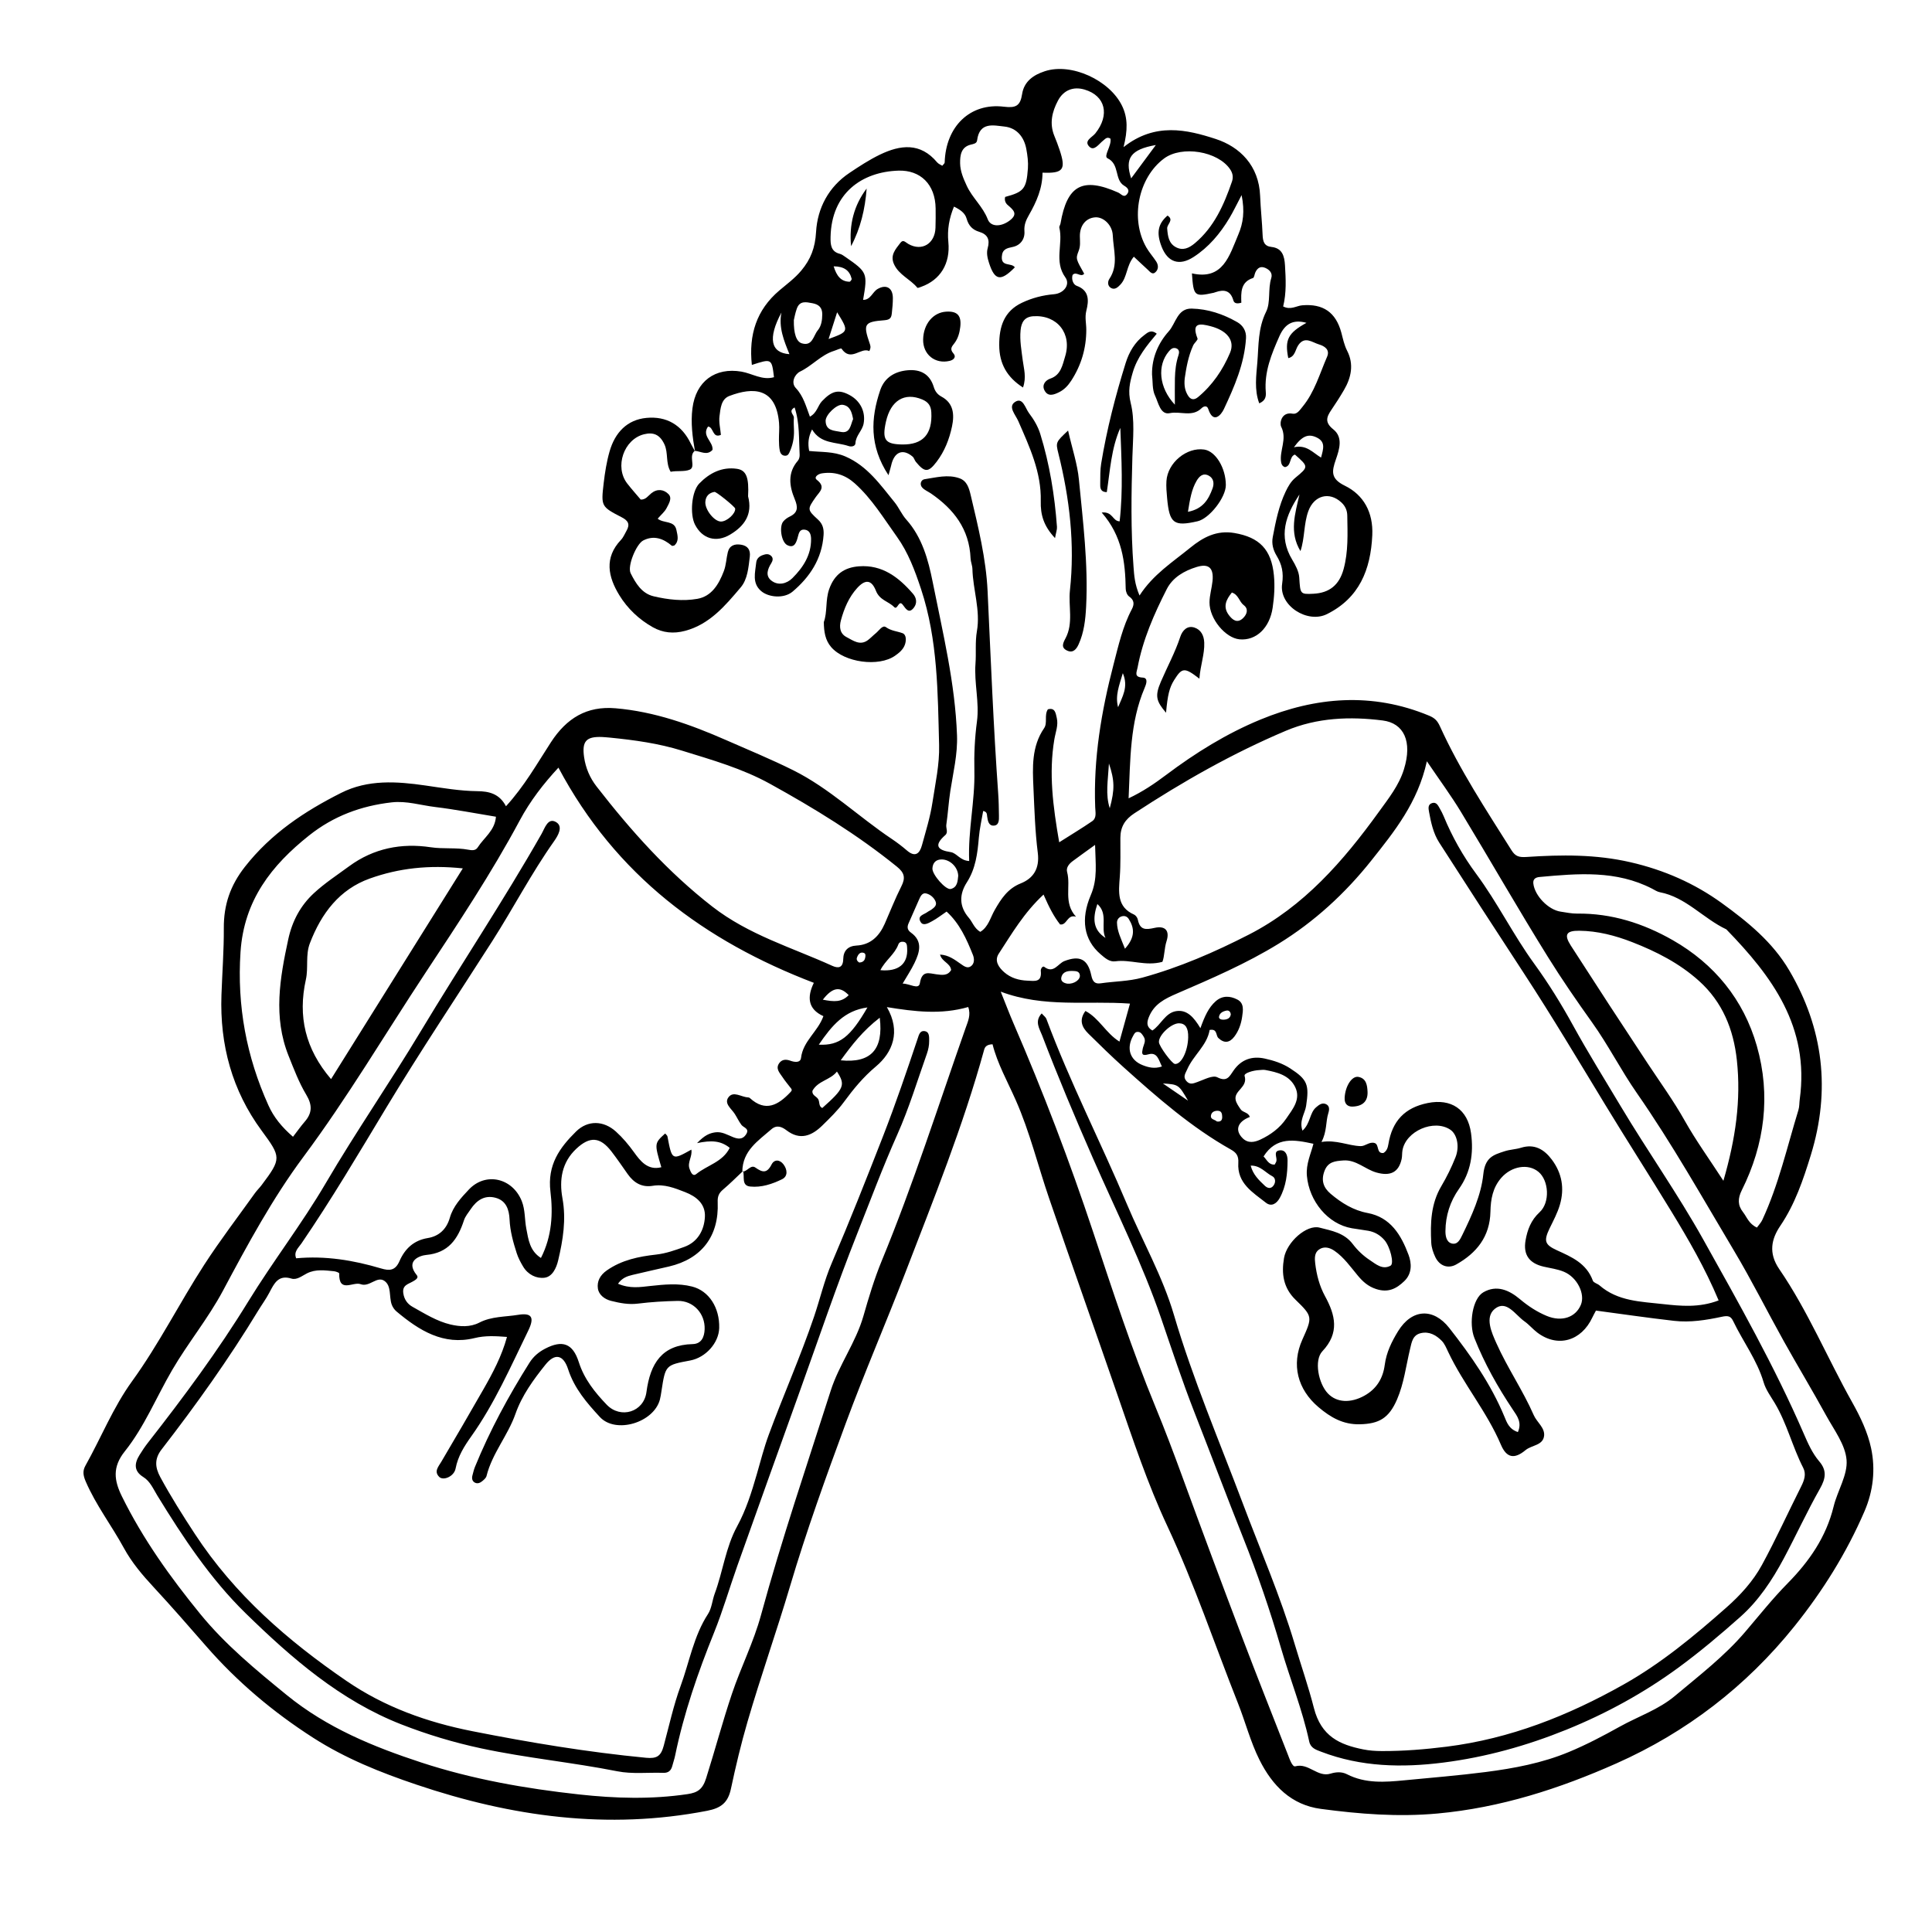 <?xml version="1.0" encoding="UTF-8"?>
<!-- Uploaded to: ICON Repo, www.svgrepo.com, Generator: ICON Repo Mixer Tools -->
<svg fill="#000000" width="800px" height="800px" version="1.1" viewBox="144 144 512 512" xmlns="http://www.w3.org/2000/svg">
 <g>
  <path d="m328.18 263.61c-0.664-3.769-1.16-7.551-0.676-11.391 0.906-7.184 6.039-10.918 12.984-9.734 2.867 0.488 5.531 2.379 8.625 1.477-0.594-4.953-0.609-4.957-5.863-3.25-0.867-8.004 1.234-14.602 7.285-19.734 1.996-1.691 4.102-3.223 5.824-5.285 2.488-2.977 3.668-6.027 3.906-10.195 0.363-6.379 3.356-11.984 8.812-15.648 2.625-1.762 5.301-3.512 8.125-4.875 5.391-2.594 10.691-3.285 15.16 2.062 0.332 0.398 0.887 0.594 1.352 0.891 0.266-0.352 0.629-0.605 0.637-0.871 0.273-9.527 6.723-15.879 15.707-14.777 3.144 0.383 4.328-0.203 4.812-3.34 0.523-3.438 3.125-5.129 6.047-6.074 7.019-2.289 17.129 2.379 20.434 9.164 1.578 3.234 1.5 6.578 0.402 10.965 8.352-6.613 16.773-4.66 24.441-2.16 6.348 2.07 11.453 7.031 11.754 15.094 0.133 3.441 0.523 6.867 0.656 10.309 0.066 1.734 0.406 2.996 2.332 3.203 2.856 0.309 3.457 2.371 3.602 4.887 0.211 3.613 0.414 7.215-0.484 10.883 2.012 1.031 3.516-0.176 5.047-0.301 5.488-0.465 8.906 1.809 10.367 7.238 0.441 1.648 0.754 3.273 1.559 4.848 1.809 3.547 1.074 7.055-0.848 10.344-1.047 1.797-2.172 3.551-3.34 5.266-1.305 1.91-1.82 3.324 0.504 5.18 2.644 2.106 1.602 5.32 0.676 7.984-1.098 3.164-1.422 5.094 2.379 6.949 4.953 2.414 7.551 7.043 7.273 13.105-0.422 9.23-3.496 16.691-12.027 20.93-5.152 2.559-12.723-2.242-11.863-8.02 0.441-2.977-0.074-5.16-1.473-7.477-0.902-1.5-1.355-3.144-1.012-4.934 0.785-4.133 1.605-8.254 3.422-12.062 0.656-1.371 1.387-2.672 2.59-3.668 3.508-2.891 3.488-2.918-0.137-6.125-1.566 0.523-0.855 2.988-2.621 3.324-0.625-0.176-0.922-0.645-1.027-1.223-0.559-3.125 1.684-6.172-0.004-9.5-0.453-0.898 0.035-4 3.043-3.438 1.184 0.223 1.914-0.977 2.629-1.844 3.188-3.871 4.535-8.727 6.5-13.238 0.848-1.945-0.77-2.863-2.172-3.281-1.785-0.535-3.777-2.297-5.477 0.242-0.797 1.195-0.828 3.023-2.637 3.391-0.973-4.875-0.074-6.641 4.82-9.344-3.492-0.973-5.688 0.191-7.18 3.566-2.086 4.719-4.035 9.41-3.598 14.762 0.102 1.223-0.082 2.293-1.734 3.008-1.355-3.606-0.781-7.41-0.5-10.898 0.359-4.453 0.152-9.035 2.324-13.387 1.246-2.492 0.434-5.961 1.359-8.902 0.387-1.223-0.344-2.156-1.516-2.68-1.293-0.578-2.117-0.055-2.684 1.125-0.246 0.508-0.309 1.422-0.637 1.527-3.332 1.062-3.184 3.914-3.09 6.543-1.031 0.309-1.867 0.246-2.109-0.594-0.762-2.672-2.465-2.973-4.684-2.211-0.176 0.059-0.348 0.133-0.527 0.172-5.148 1.113-5.352 0.945-5.777-5.141 8.266 1.883 9.926-4.707 12.312-10.332 1.27-2.988 1.727-6.09 0.855-10.414-1.375 2.606-2.223 4.41-3.238 6.102-2.457 4.117-5.496 7.719-9.496 10.305-3.797 2.457-6.871 1.391-8.48-2.769-1.41-3.641-0.957-6.019 1.578-8.207 1.832 1.164-0.172 2.273-0.086 3.43 0.152 1.988 0.398 3.898 2.258 4.918 1.883 1.039 3.531 0.273 5.082-1.031 5.106-4.281 7.699-10.156 9.828-16.332 0.402-1.168 0.203-2.227-0.484-3.246-3.223-4.797-12.797-6.375-17.512-2.867-6.852 5.098-9.047 16.02-4.684 23.59 0.75 1.305 1.777 2.438 2.602 3.707 0.543 0.84 0.66 1.863-0.023 2.656-0.945 1.098-1.613 0.059-2.258-0.523-1.211-1.094-2.383-2.223-3.648-3.406-2 2.371-1.707 5.43-3.559 7.394-0.672 0.711-1.438 1.41-2.394 0.945-1.027-0.5-1.043-1.688-0.523-2.465 2.473-3.684 1.055-7.664 0.898-11.512-0.109-2.727-2.438-4.906-4.586-4.797-2.445 0.125-4.172 2.082-4.137 5.043 0.016 1.324 0.207 2.516-0.328 3.871-0.836 2.125-0.656 2.207 1.473 6.035-0.934 1.09-2.102-0.766-3.078 0.328-0.352 1.195 0.188 2.543 1.078 2.867 3.41 1.234 3.238 3.977 2.578 6.566-0.453 1.793-0.02 3.387-0.02 5.066 0 4.922-1.328 9.406-3.984 13.504-0.852 1.316-1.859 2.387-3.219 3.062-1.375 0.684-2.957 1.301-3.879-0.488-0.754-1.465 0.262-2.676 1.559-3.117 2.812-0.957 3.219-3.613 3.914-5.863 1.879-6.109-2.141-11.055-8.41-10.664-2.324 0.145-3.188 1.559-3.394 3.719-0.262 2.699 0.242 5.332 0.574 7.992 0.277 2.207 1.027 4.434 0.066 7.18-4.227-2.711-6.273-6.281-6.301-11.18-0.035-4.938 1.273-9.027 6.004-11.273 2.727-1.293 5.543-2.019 8.535-2.273 2.609-0.223 4.348-2.57 2.984-4.457-3.066-4.238-0.539-8.887-1.594-13.191-0.074-0.312 0.246-0.711 0.309-1.082 1.734-10.172 5.863-12.398 15.297-8.207 0.781 0.348 1.484 1.492 2.348 0.414 0.781-0.973 0.141-1.691-0.766-2.227-2.644-1.566-1.129-5.707-4.422-7.281-1.148-0.551 1.152-3.324 0.781-5.195-0.945-0.594-1.391 0.102-1.945 0.527-1.117 0.863-2.359 2.875-3.633 1.613-1.578-1.562 0.73-2.473 1.566-3.527 3.91-4.902 2.68-9.984-2.84-11.617-2.957-0.875-5.57 0.117-7.062 2.934-1.559 2.938-2.301 6.047-0.953 9.344 0.504 1.23 0.984 2.473 1.402 3.738 1.723 5.188 0.977 6.227-4.539 6.004 0 4.121-1.602 7.75-3.594 11.219-0.766 1.336-1.324 2.602-1.199 4.277 0.168 2.152-1.102 3.762-3.066 4.18-1.613 0.344-2.801 0.57-2.926 2.602-0.172 2.746 2.586 1.516 3.449 2.812-3.727 3.805-5.32 3.523-6.832-1.148-0.418-1.293-0.73-2.629-0.359-3.945 0.648-2.289-0.039-3.664-2.262-4.328-1.699-0.508-2.797-1.582-3.32-3.477-0.406-1.492-1.707-2.402-3.352-3.199-1.266 3.055-1.812 6.098-1.492 9.371 0.559 5.719-2.109 10.062-7.176 11.879-0.348 0.125-0.938 0.379-1.043 0.25-1.867-2.289-4.883-3.371-6.188-6.254-1.09-2.41 0.453-3.988 1.676-5.617 0.766-1.02 1.281-0.215 2.133 0.273 3.598 2.051 7.047-0.098 7.188-4.266 0.055-1.715 0.059-3.43 0.039-5.148-0.082-6.414-4.051-10.203-9.863-10.02-9.664 0.309-17.738 5.965-17.98 17.578-0.039 2.019 0.07 3.863 2.449 4.469 0.52 0.133 1.004 0.492 1.461 0.812 5.844 4.047 5.941 4.277 4.711 11.387 2 0.035 2.465-2.086 3.848-2.883 2.277-1.309 4.019-0.316 4.039 2.363 0.012 1.336-0.125 2.676-0.266 4.004-0.125 1.176-0.359 1.789-1.965 1.914-5.41 0.418-5.672 1.012-3.91 6.156 0.191 0.559 0.398 1.039-0.098 2.019-2.266-1.117-4.891 2.996-7.367-0.648-0.133-0.191-1.316 0.387-2.016 0.605-3.41 1.066-5.785 3.953-8.977 5.481-1.293 0.621-2.555 2.84-1.113 4.367 2.004 2.121 2.699 4.832 3.727 7.578 1.906-1.023 2.082-2.926 3.199-4.102 2.621-2.746 4.379-3.219 7.336-1.613 2.883 1.562 4.273 4.5 3.699 7.559-0.359 1.906-2.074 3.141-2.168 5.211-0.035 0.789-1.059 0.992-1.805 0.734-3.352-1.137-7.379-0.492-9.688-4.41-1.012 2.047-1.148 3.703-0.77 5.707 3.18 0.348 6.414 0.074 9.629 1.473 5.805 2.519 9.238 7.5 13 12.113 1.109 1.355 1.875 3.215 3.125 4.613 4.176 4.68 5.801 10.594 6.984 16.539 2.676 13.445 5.945 26.781 6.445 40.633 0.18 5.078-1.02 9.875-1.77 14.727-0.457 2.984-0.629 5.992-1.066 8.961-0.137 0.906 0.559 2.012-0.262 2.731-3.152 2.766-2.047 4 1.41 4.519 1.648 0.246 2.453 2.231 4.914 2.363-0.348-8.086 1.559-15.871 1.375-23.855-0.102-4.394 0.098-8.742 0.684-13.141 0.68-5.059-0.781-10.176-0.387-15.359 0.211-2.805-0.125-5.684 0.371-8.535 0.984-5.594-1.047-10.984-1.188-16.512-0.023-0.941-0.453-1.867-0.488-2.816-0.324-7.801-4.508-13.059-10.469-17.168-0.762-0.523-1.676-0.883-2.301-1.535-0.867-0.91-0.332-2.125 0.555-2.258 3.062-0.453 6.176-1.352 9.27-0.258 2.019 0.715 2.539 2.625 2.988 4.516 1.977 8.359 4.062 16.801 4.465 25.348 0.84 17.941 1.547 35.887 2.82 53.801 0.137 1.906 0.16 3.824 0.191 5.734 0.02 1.145 0.047 2.59-1.379 2.656-1.355 0.066-1.598-1.301-1.754-2.484-0.07-0.523 0.012-1.184-1.047-1.395-0.395 2.336-0.945 4.676-1.145 7.043-0.348 4.191-0.852 8.246-3.195 11.898-2.023 3.164-2.051 6.379 0.551 9.387 0.973 1.117 1.375 2.719 3.012 3.707 2.133-1.258 2.684-3.785 3.844-5.809 1.703-2.977 3.457-5.668 6.871-7.031 3.352-1.34 5.062-3.914 4.535-8.113-0.715-5.668-0.891-11.422-1.148-17.141-0.25-5.5-0.523-11.012 2.828-15.895 0.957-1.395-0.023-3.441 0.992-4.988 1.953-0.539 2.074 1.094 2.363 2.297 0.457 1.93-0.332 3.777-0.645 5.648-1.516 8.973-0.367 17.77 1.285 27.293 3.258-2.07 6.047-3.742 8.727-5.582 1.27-0.871 0.855-2.402 0.812-3.715-0.492-12.906 1.641-25.469 4.867-37.855 1.289-4.961 2.41-10.02 4.832-14.594 0.707-1.336 0.672-2.445-0.73-3.414-0.508-0.352-0.871-1.301-0.883-1.98-0.117-7.129-0.926-14.051-6.367-20.25 2.996-0.324 2.836 2.293 4.758 2.332 0.941-8.219 0.484-16.473 0.18-24.758-2.414 5.422-2.707 11.305-3.586 17.02-1.832-0.035-1.758-1.285-1.738-2.41 0.023-1.719-0.031-3.465 0.246-5.148 1.484-9.055 3.769-17.91 6.488-26.648 0.926-2.973 2.473-5.57 4.957-7.426 0.836-0.625 1.77-1.566 3.289-0.348-2.621 3.098-5.203 6.258-6.367 10.277-0.766 2.641-1.32 4.957-0.539 8.082 1.125 4.488 0.59 9.473 0.449 14.238-0.289 9.723-0.441 19.441 0.297 29.152 0.176 2.289 0.297 4.578 1.594 7.629 3.617-5.602 8.758-8.836 13.43-12.656 3.457-2.82 7.039-4.699 11.699-3.91 6.641 1.129 9.824 4.359 10.484 11.219 0.277 2.875 0.09 5.734-0.332 8.578-0.789 5.375-4.402 8.801-8.793 8.379-3.727-0.359-7.965-5.422-7.945-9.785 0.012-1.883 0.605-3.758 0.801-5.648 0.352-3.457-0.973-4.734-4.207-3.738-3.246 0.996-6.324 2.719-7.93 5.883-3.356 6.594-6.348 13.387-7.727 20.789-0.227 1.219-1.039 2.516 1.375 2.641 1.559 0.082 0.887 1.812 0.492 2.746-3.918 9.18-3.777 18.969-4.242 29.246 3.734-1.758 6.879-3.894 9.91-6.176 7.812-5.875 16.082-11.008 25.035-14.695 14.672-6.039 29.582-7.285 44.648-1.047 1.578 0.656 2.246 1.371 2.926 2.867 5.266 11.578 12.223 22.117 18.949 32.809 1.027 1.637 1.984 1.918 4 1.785 9.199-0.613 18.348-0.719 27.527 1.395 8.855 2.039 16.949 5.57 24.25 10.863 6.797 4.926 13.391 10.258 17.824 17.789 9.074 15.422 11.012 31.781 5.723 48.961-2.012 6.535-4.191 12.988-8.09 18.746-2.332 3.445-3.219 7.176-0.273 11.473 7.598 11.09 12.785 23.652 19.375 35.379 2.121 3.773 4.074 7.879 4.969 12.098 1.18 5.578 0.578 11.285-1.758 16.703-4.777 11.09-11.129 21.199-18.566 30.469-12.828 15.984-28.711 28.121-47.141 36.32-15.133 6.731-30.758 11.766-47.43 13.297-10.469 0.961-20.672 0.145-30.934-1.223-7.793-1.039-12.82-6.09-16.277-13.02-2.379-4.766-3.707-9.984-5.668-14.93-6.223-15.695-11.586-31.727-18.758-47.051-5.211-11.133-9.109-22.914-13.148-34.586-6.031-17.434-12.191-34.816-18.176-52.27-2.957-8.629-5.109-17.547-8.805-25.922-2.207-4.996-4.891-9.754-6.172-14.855-1.672 0.074-2.039 0.797-2.223 1.457-5.582 20.25-13.41 39.656-20.922 59.168-5.125 13.312-10.797 26.398-15.738 39.777-5.269 14.27-10.445 28.605-14.773 43.195-3.578 12.051-7.769 23.887-11.281 35.945-1.703 5.848-3.125 11.801-4.394 17.77-0.785 3.699-2.637 5.113-6.297 5.824-26.355 5.109-51.852 1.578-77.074-6.941-9.543-3.223-18.738-6.898-27.301-12.383-10.605-6.797-20.168-14.844-28.484-24.391-4.566-5.238-9.125-10.469-13.844-15.559-2.949-3.176-5.789-6.523-7.875-10.359-3.246-5.961-7.402-11.34-10.121-17.652-0.719-1.672-0.816-2.832-0.07-4.168 4.168-7.438 7.34-15.445 12.363-22.383 7.109-9.809 12.555-20.727 19.133-30.883 4.207-6.492 8.914-12.645 13.41-18.938 0.551-0.766 1.238-1.422 1.805-2.176 5.285-7.039 5.168-7.371-0.023-14.426-7.801-10.602-11.105-22.703-10.637-35.953 0.207-5.898 0.66-11.801 0.625-17.695-0.035-6.191 1.715-11.309 5.578-16.242 6.949-8.863 15.844-14.738 25.504-19.602 7.117-3.594 14.781-3.055 22.324-1.965 4.59 0.66 9.145 1.457 13.789 1.508 3.027 0.031 5.824 0.629 7.582 3.996 4.875-5.32 8.223-11.273 11.898-16.938 4.168-6.414 9.523-9.68 17.141-9.027 10.297 0.875 19.895 4.309 29.266 8.422 5.945 2.609 11.945 5.082 17.785 7.984 9.609 4.781 17.336 12.328 26.168 18.234 1.395 0.934 2.742 1.965 4.019 3.062 2.156 1.855 3.352 0.848 3.969-1.43 1.02-3.75 2.18-7.387 2.781-11.352 0.762-5.027 1.891-10.078 1.758-15.148-0.363-13.91-0.324-27.867-4.781-41.344-1.633-4.938-3.426-9.738-6.387-13.863-3.508-4.887-6.648-10.117-11.184-14.168-2.555-2.289-5.43-3.164-8.742-2.648-1.004 0.156-2.191 1.027-1.316 1.707 2.488 1.941 0.727 3.141-0.301 4.606-2.215 3.184-2.289 3.285 0.621 5.941 1.305 1.188 1.578 2.543 1.473 4.082-0.43 6.332-3.656 11.148-8.219 15.004-2.262 1.91-6.375 1.547-8.352-0.172-2.43-2.109-1.551-4.871-1.285-7.492 0.105-1.062 0.785-1.684 1.727-2.016 0.707-0.25 1.41-0.434 2.098 0.09 0.789 0.605 0.574 1.41 0.191 2.019-0.988 1.57-1.633 3.324-0.047 4.606 1.844 1.484 4.141 0.867 5.621-0.609 2.801-2.797 5.019-6.098 4.953-10.43-0.02-1.211-0.395-2.328-1.805-2.43-1.18-0.082-1.422 0.852-1.676 1.832-0.379 1.449-0.887 3.258-2.82 2.281-1.602-0.805-2.172-4.871-1.102-6.227 0.449-0.57 1.113-1.039 1.77-1.352 2.227-1.066 2.18-2.519 1.285-4.66-1.43-3.43-1.91-6.957 0.848-10.133 0.328-0.371 0.5-1.047 0.473-1.566-0.23-4.152 0.047-8.367-1.336-12.555-1.789 1.023-0.137 1.879-0.195 2.719-0.082 1.137 0 2.289 0.031 3.43 0.051 1.949-0.328 3.805-1.117 5.566-0.227 0.504-0.438 1.055-1.133 1.082-0.922 0.039-1.352-0.605-1.508-1.336-0.195-0.91-0.211-1.879-0.227-2.82-0.02-1.523 0.156-3.059 0.023-4.566-0.812-9.352-6.832-9.527-13.164-7.117-2.207 0.84-2.352 3.344-2.613 5.359-0.211 1.613 0.227 3.32 0.371 4.953-2.293 0.992-1.875-2.051-3.406-2.207-1.773 2.5 1.406 3.981 1.184 6.176-1.449 1.621-3.082 0.383-4.644 0.273zm12.727 190.72c-1.758 1.652-3.461 3.375-5.301 4.926-1.102 0.934-1.477 1.809-1.41 3.371 0.367 8.977-4.262 14.977-12.879 17.004-3.246 0.762-6.5 1.457-9.738 2.242-1.336 0.324-2.676 0.746-3.805 2.328 3.168 1.367 5.894 0.887 8.594 0.594 3.691-0.398 7.402-0.777 11.047 0.156 4.484 1.145 7.32 5.606 7.18 10.988-0.105 3.953-3.582 7.84-7.703 8.609-6.543 1.219-6.543 1.219-7.602 8.125-0.117 0.754-0.223 1.516-0.418 2.254-1.648 6.106-11.707 9.141-15.91 4.586-3.414-3.699-6.746-7.527-8.395-12.617-1.258-3.898-3.5-4.383-6.016-1.246-3.18 3.965-6.231 8.141-7.949 13.039-2.023 5.773-6.176 10.453-7.672 16.473-0.121 0.492-0.629 0.938-1.043 1.289-0.578 0.492-1.289 0.852-2.031 0.465-0.754-0.398-0.863-1.152-0.648-1.949 0.195-0.734 0.367-1.492 0.648-2.191 3.953-9.699 8.918-18.836 14.465-27.648 1.023-1.621 2.414-2.812 4.133-3.707 4.578-2.387 7.34-1.438 8.934 3.559 1.441 4.519 4.281 8.035 7.387 11.273 3.684 3.848 9.836 1.98 10.539-3.34 1.02-7.664 4.156-12.516 12.234-12.711 2.301-0.055 3.113-1.812 3.188-3.93 0.156-4.188-3.023-7.609-7.152-7.516-3.512 0.074-7.031 0.277-10.52 0.715-2.481 0.312-4.797-0.141-7.129-0.727-1.715-0.43-3.254-1.594-3.492-3.289-0.266-1.863 0.559-3.516 2.367-4.781 3.988-2.785 8.496-3.684 13.062-4.195 2.641-0.297 5.055-1.168 7.473-2.039 3.523-1.27 5.269-4.387 5.461-7.945 0.18-3.441-2.246-5.41-5.254-6.574-2.769-1.078-5.512-2.176-8.57-1.668-2.867 0.473-4.996-0.766-6.644-3.113-1.414-2.016-2.805-4.047-4.301-5.992-3.004-3.894-5.738-4.066-9.316-0.711-3.836 3.598-4.559 8.227-3.668 13.121 1.027 5.637 0.145 11.047-1.133 16.449-0.488 2.07-1.562 4.359-3.637 4.609-2.125 0.262-4.363-0.805-5.648-2.953-0.676-1.125-1.305-2.316-1.707-3.566-0.934-2.902-1.754-5.836-1.891-8.934-0.117-2.637-0.918-4.992-3.719-5.738-2.91-0.777-5.008 0.664-6.606 3.059-0.629 0.941-1.414 1.855-1.758 2.91-1.641 5.043-4.172 8.645-9.977 9.18-1.652 0.152-5.68 1.496-2.535 5.356 0.641 0.785-0.469 1.336-1.023 1.664-1.238 0.734-2.852 0.973-2.543 3.125 0.242 1.688 1.148 2.883 2.465 3.613 3.238 1.809 6.43 3.828 10.051 4.68 2.523 0.59 5.211 0.746 7.633-0.504 3.266-1.684 6.856-1.492 10.289-2.062 3.621-0.598 4.394 0.672 2.676 4.188-4.656 9.543-8.922 19.316-15.078 27.988-1.863 2.629-3.535 5.231-4.18 8.57-0.406 2.109-3.254 3.285-4.332 2.207-1.445-1.445-0.238-2.676 0.539-3.996 3.754-6.348 7.461-12.73 11.125-19.133 2.516-4.394 4.891-8.855 6.293-13.965-3.078-0.242-5.785-0.387-8.566 0.297-8.258 2.031-14.695-1.996-20.738-7.07-0.543-0.457-1.008-1.145-1.25-1.824-0.746-2.082 0-4.926-1.941-6.262-1.988-1.367-3.945 1.754-6.301 0.875-1.988-0.742-5.789 2.5-5.668-2.856 0.004-0.191-0.918-0.535-1.43-0.578-2.387-0.227-4.781-0.598-7.094 0.559-1.316 0.66-2.695 1.84-4.141 1.391-3.465-1.066-4.559 1.27-5.836 3.707-0.875 1.676-2.004 3.203-2.988 4.82-7.777 12.809-16.445 24.953-25.574 36.746-1.898 2.453-1.789 4.691-0.344 7.356 2.805 5.18 5.93 10.113 9.145 15.027 10.574 16.156 24.707 28.371 40.203 38.98 10.113 6.922 21.371 10.949 33.383 13.32 15.254 3.019 30.531 5.551 45.992 7.039 2.84 0.273 3.941-0.418 4.68-3.164 1.43-5.309 2.609-10.77 4.481-15.863 2.336-6.367 3.465-13.266 7.266-19.086 0.988-1.516 1.117-3.613 1.773-5.387 2.176-5.875 2.902-12.273 5.934-17.828 2.379-4.363 3.848-9.074 5.223-13.836 1.004-3.473 1.895-6.996 3.141-10.379 3.871-10.516 8.43-20.746 12.035-31.383 1.586-4.68 2.695-9.539 4.637-14.07 4.785-11.18 9.254-22.484 13.672-33.82 3.309-8.5 6.246-17.133 9.145-25.785 0.297-0.887 0.562-2.055 1.656-1.988 1.543 0.09 1.371 1.602 1.387 2.629 0.012 1.125-0.223 2.301-0.598 3.359-2.539 7.164-4.742 14.488-7.828 21.398-3.871 8.672-7.18 17.566-10.672 26.379-5.457 13.758-10.203 27.824-15.215 41.77-5.523 15.359-11.027 30.73-16.5 46.109-2.102 5.91-3.848 11.965-6.191 17.77-4.281 10.59-8 21.348-10.316 32.586-0.191 0.934-0.516 1.832-0.754 2.754-0.332 1.273-1.074 1.875-2.402 1.828-4.062-0.137-8.23 0.367-12.168-0.414-11.957-2.371-24.086-3.512-36.039-6.066-7.305-1.562-14.316-3.672-21.211-6.367-16.086-6.289-29-17.477-41.266-29.461-9.324-9.113-16.547-20.031-23.391-31.188-1.082-1.762-1.883-3.762-3.719-4.902-2.527-1.57-2.383-3.602-0.988-5.84 0.699-1.125 1.43-2.238 2.246-3.273 9.422-12.043 18.531-24.305 26.566-37.406 6.535-10.645 14.207-20.559 20.512-31.309 8.039-13.715 17.055-26.742 25.234-40.355 10.523-17.508 21.871-34.492 31.988-52.273 0.855-1.508 1.676-4.379 3.84-3.102 1.969 1.164 0.5 3.602-0.523 5.055-6.012 8.5-10.828 17.785-16.418 26.535-9.367 14.664-19.043 29.125-28.035 44.043-7.32 12.148-14.531 24.359-22.523 36.051-0.762 1.109-2.098 2.172-1.379 3.91 7.758-0.715 15.195 0.516 22.5 2.691 2.231 0.664 3.769 0.605 4.883-1.949 1.422-3.269 3.785-5.5 7.481-6.102 2.926-0.48 4.969-2.281 5.863-5.402 0.871-3.023 2.988-5.285 5.039-7.461 4.445-4.715 11.551-3.078 14.012 3.047 0.945 2.367 0.746 4.891 1.211 7.32 0.551 2.883 0.902 5.879 3.875 7.766 2.953-5.777 3.219-11.855 2.519-17.594-0.863-7.098 2.469-11.656 6.785-15.91 3.109-3.066 7.297-2.938 10.559 0.004 1.789 1.613 3.352 3.473 4.805 5.488 1.637 2.273 3.617 4.898 7.238 3.969-1.863-6.328-1.863-6.328 1.012-8.941 0.211 0.262 0.559 0.5 0.613 0.789 1.203 6.348 1.199 6.348 6.328 3.488 0.328 1.797-1.09 3.359-0.492 5.039 0.316 0.902 0.84 2.207 1.809 1.422 2.887-2.344 6.996-3.16 8.852-6.938-2.41-1.934-4.898-2.039-8.66-1.25 2.039-2.133 3.332-2.629 4.793-2.852 1.77-0.266 3.234 0.664 4.769 1.273 1.328 0.527 2.535 0.66 3.43-0.727 1.02-1.578-0.641-1.754-1.23-2.535-0.676-0.898-1.152-1.945-1.762-2.898-0.875-1.379-2.902-2.742-1.676-4.402 1.301-1.77 3.406-0.059 5.16 0.016 0.176 0.004 0.395 0.07 0.52 0.188 4.16 3.789 7.527 1.848 10.727-1.543 0.328-0.348 0.492-0.574 0.238-0.941-0.801-1.047-1.656-2.051-2.379-3.152-0.695-1.062-1.828-2.144-0.836-3.586 0.742-1.074 1.848-1.094 2.992-0.676 1.109 0.402 2.648 0.605 2.812-0.742 0.527-4.492 4.457-6.938 5.93-11.07-4.188-1.891-4.332-5.141-2.535-8.832-28.902-11.055-52.504-28.465-67.684-57.027-3.941 4.246-7.473 8.793-10.258 13.996-7.512 14.027-16.324 27.262-25.035 40.461-10.715 16.234-20.637 33.031-32.258 48.648-8.227 11.055-14.832 23.297-21.352 35.512-3.945 7.391-9.262 13.816-13.461 21.02-4.191 7.188-7.375 15.074-12.551 21.547-3.359 4.207-2.832 7.758-0.75 11.98 5.582 11.309 12.848 21.441 20.707 31.078 6.68 8.195 14.777 14.855 22.945 21.52 10.711 8.73 23.035 13.742 35.645 17.879 13.547 4.445 27.625 6.914 41.812 8.469 9.609 1.055 19.164 1.344 28.766-0.082 2.691-0.398 4.012-1.289 4.938-4.231 2.348-7.43 4.348-14.977 6.84-22.379 2.367-7.027 5.727-13.621 7.691-20.828 5.465-20.035 12.16-39.68 18.469-59.449 2.211-6.934 6.66-12.777 8.676-19.809 1.414-4.941 2.902-9.898 4.852-14.629 8.34-20.227 14.977-41.098 22.242-61.73 0.594-1.699 1.445-3.438 0.68-5.535-7.188 2.066-14.125 1.234-21.559 0.023 3.793 6.531 1.484 12.047-2.898 15.723-3.387 2.84-5.969 6-8.516 9.465-1.664 2.266-3.719 4.254-5.727 6.219-2.805 2.742-5.891 3.961-9.441 1.25-1.254-0.957-2.606-1.527-4.035-0.273-3.492 3.059-7.633 5.648-7.691 11.215-0.004 0.027 0.191-0.156 0.191-0.156zm258.55 34.301c-3.629-8.656-8.004-16.152-12.516-23.562-5.805-9.531-11.844-18.914-17.637-28.457-7.059-11.621-14.02-23.305-21.457-34.684-7.527-11.516-15.02-23.059-22.449-34.648-1.547-2.414-2.168-5.262-2.684-8.09-0.172-0.945-0.367-2 0.805-2.367 1.145-0.359 1.586 0.645 2.051 1.457 0.371 0.656 0.73 1.328 1.02 2.031 2.258 5.473 5.129 10.559 8.629 15.289 5.621 7.586 9.812 16.164 15.383 23.816 3.762 5.176 7.164 10.676 10.258 16.309 4.016 7.301 8.414 14.363 12.672 21.488 7.082 11.848 15.059 23.129 21.816 35.215 9.422 16.859 18.922 33.668 26.648 51.465 1.129 2.606 2.281 5.234 4.137 7.406 2.023 2.367 1.723 4.473 0.195 7.176-3.441 6.074-6.363 12.469-9.664 18.637-3.043 5.684-6.621 11.059-11.395 15.316-5.297 4.719-10.746 9.309-16.449 13.492-9.215 6.75-19.164 12.191-29.703 16.465-10.539 4.266-21.398 7.289-32.621 8.715-10.934 1.391-21.793 1.168-32.309-2.848-1.395-0.535-2.852-0.957-3.234-2.742-1.832-8.523-5.109-16.586-7.523-24.914-2.863-9.875-6.188-19.543-9.98-29.066-4.418-11.09-8.613-22.273-12.969-33.391-3.184-8.137-5.914-16.434-8.746-24.707-5.008-14.602-11.91-28.379-18.086-42.461-4.731-10.785-9.297-21.637-13.508-32.648-0.637-1.664-2.062-3.648-0.082-5.754 0.57 0.656 1.066 0.988 1.238 1.449 6.238 16.777 14.414 32.648 21.348 49.102 4.125 9.805 9.438 19.09 12.465 29.367 5.019 17.02 11.969 33.281 18.199 49.82 4.684 12.445 9.98 24.609 13.805 37.43 1.672 5.602 3.641 11.25 5.074 16.871 1.93 7.582 6.867 9.75 13.078 11 1.617 0.328 3.301 0.438 4.953 0.441 5.738 0.02 11.422-0.441 17.145-1.16 16.801-2.109 32.18-8.188 46.918-16.488 9.957-5.602 18.707-12.867 27.246-20.41 3.637-3.211 7.031-6.914 9.391-11.246 3.715-6.812 6.922-13.914 10.422-20.852 0.82-1.629 1.367-3.269 0.523-4.902-2.856-5.559-4.312-11.766-7.531-17.148-1.066-1.785-2.371-3.531-2.949-5.492-1.754-5.941-5.465-10.785-8.074-16.234-0.641-1.336-1.344-1.516-3.019-1.16-4.125 0.883-8.387 1.566-12.637 1.082-6.949-0.789-13.871-1.809-20.715-2.719-0.418 0.797-0.699 1.285-0.938 1.797-2.953 6.332-9.246 8.086-14.609 4.027-1.188-0.902-2.172-2.106-3.387-2.961-2.445-1.715-4.781-5.824-7.875-3.32-2.715 2.195-0.828 6.293 0.418 9.09 2.922 6.559 7.027 12.488 9.922 19.109 0.801 1.828 2.957 3.293 2.731 5.422-0.277 2.609-3.293 2.453-4.926 3.82-2.957 2.469-5.031 2.066-6.519-1.43-3.738-8.797-9.941-16.051-13.992-24.633-0.484-1.023-0.941-2.156-1.707-2.926-1.484-1.492-3.289-2.523-5.492-2.023-2.203 0.504-2.445 2.336-2.91 4.301-1.062 4.445-1.598 9.043-3.426 13.273-2.144 4.957-4.734 6.469-9.879 6.586-4.394 0.102-7.707-1.797-10.957-4.555-5.531-4.695-7.231-11.246-4.266-17.863 2.691-6.012 2.793-6.125-1.824-10.609-3.238-3.148-3.738-6.926-3.027-11.035 0.742-4.266 6.019-8.941 9.422-8.051 3.125 0.816 6.523 1.344 8.801 4.363 1.23 1.633 2.797 3.113 4.484 4.223 1.605 1.059 3.379 2.684 5.527 1.496 1.023-0.562-0.137-5.055-1.605-6.762-1.152-1.336-2.578-2.176-4.277-2.481-1.449-0.262-2.922-0.422-4.379-0.676-6.379-1.102-11.32-7.203-11.91-13.879-0.281-3.188 1.059-5.82 1.727-8.508-5.012-1.082-9.836-1.996-13.215 3.359 0.867 0.852 1.34 2.258 2.953 2.152 0.156-0.316 0.387-0.613 0.457-0.945 0.207-0.977-0.883-2.562 0.781-2.812 1.629-0.242 2.176 1.211 2.172 2.656-0.012 3.461-0.371 6.867-2.074 9.957-0.852 1.547-2.238 2.383-3.672 1.25-3.457-2.727-7.652-5.141-7.305-10.566 0.121-1.945-0.609-2.754-2.016-3.547-10.453-5.879-19.473-13.785-28.395-21.793-3.203-2.875-6.281-5.898-9.352-8.926-1.684-1.668-2.527-3.57-0.75-5.981 3.656 1.93 5.402 5.875 9.012 8.121 0.988-3.562 1.875-6.758 2.793-10.07-11.438-0.832-22.738 1.16-34.254-3.168 1.34 3.332 2.301 5.898 3.391 8.41 7.844 18.129 14.883 36.59 21.125 55.363 5.16 15.516 10.219 31.07 16.449 46.168 2.539 6.152 4.883 12.375 7.168 18.625 5.215 14.277 10.531 28.516 15.922 42.723 3.91 10.309 7.992 20.547 12.004 30.809 0.484 1.238 1.211 3.41 2.004 3.195 3.527-0.973 5.898 3.004 9.34 1.941 1.402-0.434 2.938-0.562 4.352 0.16 4.891 2.508 10.07 2.109 15.25 1.605 7.18-0.695 14.375-1.273 21.527-2.195 7.512-0.969 14.988-2.371 22.043-5.309 4.621-1.918 9.094-4.273 13.48-6.715 4.875-2.715 10.277-4.492 14.625-8.148 6.449-5.414 13.156-10.543 18.68-17.043 3.664-4.301 7.203-8.746 11.148-12.758 5.719-5.812 10.223-12.234 12.223-20.41 1.023-4.176 3.75-8.344 3.426-12.312-0.328-4.051-3.301-7.949-5.391-11.754-3.641-6.637-7.551-13.113-11.238-19.719-4.422-7.93-8.488-16.082-13.133-23.871-8.414-14.102-16.465-28.449-25.836-41.918-4.207-6.047-7.531-12.66-11.836-18.68-4.039-5.656-8.027-11.43-11.707-17.352-7.883-12.672-15.297-25.648-23.035-38.422-2.648-4.375-5.699-8.496-9.047-13.445-2.41 10.969-8.621 18.625-14.695 26.273-6.961 8.762-15.125 16.242-24.586 22.07-8.59 5.289-17.816 9.254-27.016 13.227-3.168 1.371-6.055 2.785-7.426 6.34-0.57 1.473-0.504 2.57 0.977 3.441 2.262-1.477 3.375-4.656 6.281-5.133 2.918-0.484 4.762 1.688 6.449 4.516 1.16-3.223 2.176-5.481 4.055-7.141 1.773-1.566 3.812-1.438 5.719-0.457 1.867 0.953 1.535 2.871 1.289 4.574-0.273 1.91-0.906 3.723-2.07 5.262-1.254 1.648-2.695 1.848-4.246 0.352-0.707-0.68-0.191-2.516-2.301-2.121-0.68 4.125-4.297 6.656-5.953 10.461-0.465 1.074-1.184 1.941-0.215 3.066 0.941 1.094 1.891 0.637 2.992 0.246 1.723-0.605 3.965-1.863 5.211-1.23 2.574 1.309 3.203-0.203 4.289-1.77 2.055-2.977 4.926-3.93 8.305-3.188 2.348 0.516 4.644 1.25 6.711 2.59 4.621 2.996 5.078 4.348 4.227 9.961-0.301 2.004-1.895 3.914-0.961 6.551 2.137-1.91 1.855-4.699 3.617-6.195 0.699-0.594 1.492-1.258 2.484-0.887 1.148 0.434 1.039 1.516 0.754 2.414-0.734 2.324-0.328 4.836-1.82 7.664 3.961-0.641 7.043 0.996 10.359 1.102 1.281 0.039 2.316-1.23 3.703-0.828 1.32 0.387 0.402 2.852 2.352 2.648 0.871-0.504 1.16-1.367 1.32-2.348 1.008-6.156 4.363-9.68 10.445-10.898 6.137-1.23 10.594 1.605 11.461 8.035 0.715 5.309-0.074 10.293-3.195 14.711-2.359 3.34-3.559 7.109-3.594 11.176-0.012 1.109 0.172 2.926 1.672 3.305 1.578 0.398 2.242-1.125 2.801-2.262 2.508-5.129 4.996-10.57 5.562-16.078 0.469-4.551 2.75-5.16 5.652-6.106 1.402-0.457 2.938-0.488 4.344-0.926 3.559-1.109 6.133 0.418 8.191 3.184 2.656 3.57 3.371 7.586 2.109 11.922-0.641 2.203-1.727 4.195-2.719 6.246-1.613 3.344-1.289 4.344 1.918 5.812 3.934 1.797 7.844 3.449 9.539 8.074 0.207 0.559 1.215 0.762 1.762 1.238 4.875 4.242 11 4.293 16.793 4.953 4.699 0.516 9.566 1.016 14.777-0.969zm-178.91-107.56c-5.234 4.867-8.422 10.398-11.875 15.68-1.223 1.875 0 3.629 1.461 4.906 1.75 1.531 3.863 2.137 6.144 2.231 1.863 0.074 3.894 0.551 3.543-2.606-0.059-0.559 0.504-1.375 0.922-1.055 2.465 1.906 3.629-0.863 5.316-1.523 4.012-1.562 6.219-0.609 7.148 3.793 0.367 1.754 1.039 2.309 2.535 2.086 3.652-0.535 7.352-0.504 10.977-1.496 9.863-2.707 19.18-6.758 28.293-11.43 14.52-7.445 24.969-19.438 34.43-32.543 2.527-3.508 5.281-6.938 6.609-11.211 2.324-7.453-0.039-12.262-5.629-12.969-8.609-1.09-17.348-0.785-25.664 2.734-14.07 5.953-27.328 13.473-40.148 21.875-2.488 1.633-3.68 3.586-3.699 6.504-0.02 3.441 0.102 6.891-0.152 10.316-0.297 4.039-0.82 7.984 3.785 10.012 0.441 0.195 0.891 0.82 0.992 1.324 0.578 2.836 2.082 2.719 4.465 2.195 2.84-0.625 4.031 0.77 3.148 3.523-0.613 1.91-0.52 4.004-1.098 5.481-4.488 1.234-8.434-0.699-12.484-0.137-1.535 0.211-2.762-0.891-3.914-1.883-4.438-3.812-5.316-9.281-2.578-15.672 1.863-4.359 1.234-8.277 1.133-13.301-2.43 1.758-4.207 3.019-5.961 4.324-0.941 0.699-1.77 1.699-1.445 2.891 1.023 3.773-1.055 8.09 2.352 11.82-2.379-0.727-2.379 2.379-4.227 2.039-1.684-2.148-2.883-4.496-4.379-7.91zm-114.81-41.586c-0.734-0.059-1.465-0.141-2.203-0.172-4.18-0.156-5.344 1.109-4.746 5.324 0.414 2.887 1.531 5.5 3.301 7.777 9.113 11.734 18.879 22.66 30.648 31.816 9.719 7.559 21.062 10.832 31.82 15.723 1.531 0.695 2.863 0.629 2.91-1.809 0.047-2.195 1.254-3.441 3.512-3.562 3.719-0.195 6.016-2.453 7.492-5.793 1.449-3.293 2.762-6.672 4.383-9.875 1.16-2.281 0.852-3.617-1.18-5.254-10.488-8.484-21.879-15.461-33.594-21.93-7.391-4.082-15.395-6.34-23.352-8.805-6.215-1.93-12.578-2.797-18.992-3.441zm240.52 184.03c1.117-2.578-0.172-4.207-1.336-5.945-4-5.977-7.523-12.234-10.188-18.969-1.547-3.906-0.484-10.48 2.371-12.133 3.488-2.016 6.769-0.637 9.699 1.828 2.16 1.82 4.519 3.371 7.106 4.438 3.988 1.648 7.644 0.383 9.035-2.941 1.199-2.871-0.953-7.297-4.504-8.77-1.688-0.707-3.566-0.934-5.367-1.352-3.754-0.871-5.457-3.098-4.785-6.957 0.484-2.801 1.445-5.375 3.723-7.465 2.828-2.602 2.449-8.414-0.297-10.699-2.754-2.293-7.18-1.477-9.844 1.57-2.289 2.613-2.82 5.684-2.891 8.996-0.141 6.625-3.688 10.953-9.043 13.969-2.144 1.211-4.422 0.43-5.559-1.934-0.562-1.18-1.02-2.527-1.082-3.828-0.266-5.188-0.102-10.297 2.664-14.969 1.441-2.434 2.711-5.019 3.758-7.656 1.16-2.918 0.395-6.156-1.395-7.336-4.316-2.852-11.766 0.371-12.656 5.492-0.133 0.75-0.055 1.543-0.215 2.281-0.777 3.543-2.973 4.637-6.68 3.594-3.008-0.848-5.375-3.449-8.793-3.195-2.109 0.16-4.019 0.293-4.961 2.746-0.973 2.527-0.316 4.449 1.613 6.086 2.898 2.453 6.051 4.394 9.789 5.09 6.09 1.129 8.891 5.82 10.863 11.094 0.832 2.227 0.969 4.922-1.109 6.938-2.133 2.074-4.336 3.152-7.496 2.117-2.133-0.699-3.512-1.961-4.84-3.551-1.93-2.312-3.668-4.828-6.156-6.551-1.258-0.871-2.781-1.324-4.16-0.344-1.203 0.855-1.137 2.324-0.977 3.668 0.367 3.047 1.125 5.969 2.606 8.688 2.727 4.988 3.891 9.715-0.711 14.586-2.262 2.398-1.039 8.535 1.441 11.156 2.394 2.535 6.117 2.594 9.68 0.625 3.266-1.809 4.941-4.621 5.406-8.16 0.438-3.352 1.855-6.191 3.535-8.934 3.656-5.949 9.34-6.258 13.582-0.84 5.707 7.289 11.023 14.828 14.621 23.527 0.613 1.465 1.188 3.254 3.551 4.039zm-324.61-78.258c1.238-1.605 2.102-2.84 3.082-3.965 2.012-2.301 2.09-4.414 0.43-7.18-1.93-3.211-3.285-6.812-4.691-10.328-4.109-10.27-2.309-20.539-0.074-30.879 1.059-4.887 3.285-8.957 6.769-12.184 2.875-2.664 6.188-4.832 9.352-7.152 6.519-4.785 13.875-6.203 21.629-5.039 3.324 0.5 6.656 0.035 9.934 0.648 0.941 0.176 1.941 0.309 2.519-0.605 1.648-2.602 4.555-4.449 4.832-8.133-5.527-0.902-10.793-1.934-16.102-2.574-3.836-0.457-7.562-1.684-11.543-1.23-8.082 0.918-15.395 3.617-21.879 8.777-9.93 7.898-17.262 17.168-18.168 30.902-0.945 14.289 1.586 27.727 7.391 40.598 1.41 3.156 3.547 5.766 6.519 8.344zm379.07 11.66c3.238-11.141 4.707-21.398 3.57-31.945-0.887-8.242-3.836-15.434-10.016-21.004-5.223-4.707-11.332-7.801-17.719-10.293-4.492-1.754-9.164-2.969-14.027-3.019-3.445-0.035-4.109 1.012-2.258 3.906 6.731 10.469 13.531 20.895 20.391 31.27 3.324 5.027 6.852 9.883 9.824 15.18 2.938 5.223 6.461 10.098 10.234 15.906zm8.883 12.402c0.57-0.789 1.109-1.34 1.414-2.004 4.336-9.309 6.586-19.367 9.586-29.152 0.273-0.891 0.223-1.883 0.348-2.828 2.641-19.227-7.375-32.617-19.461-45.051-6.09-2.852-10.707-8.531-17.617-9.836-0.707-0.133-1.359-0.59-2.019-0.926-9.562-4.941-19.695-4.035-29.832-3.113-0.992 0.09-1.812 0.484-1.672 1.738 0.371 3.246 3.984 6.969 7.219 7.445 1.461 0.215 2.938 0.539 4.402 0.523 9.094-0.105 17.496 2.57 25.336 7.043 10.969 6.262 18.758 15.715 22.273 28.023 3.727 13.059 2.102 26.047-3.988 38.246-1.074 2.152-1.113 3.969 0.324 5.793 1.031 1.309 1.527 3.094 3.688 4.098zm-377.87-39.344c11.656-18.641 23.078-36.902 34.918-55.844-8.988-0.953-16.977-0.059-24.66 2.691-8.004 2.863-12.82 9.195-15.871 17.156-1.199 3.133-0.359 6.469-1.055 9.594-2.164 9.773-0.18 18.387 6.668 26.402zm178.65-233.79c4.922-1.324 5.633-2.117 6.027-7.559 0.121-1.676-0.109-3.422-0.414-5.09-0.598-3.336-2.644-5.668-5.82-6-2.856-0.301-6.613-1.328-7.234 3.68-0.105 0.836-0.984 0.941-1.715 1.125-2.543 0.641-2.816 2.832-2.785 4.934 0.031 2.102 0.867 4.035 1.754 5.949 1.48 3.215 4.262 5.492 5.57 8.891 0.812 2.109 3.551 2.004 5.754 0.371 2.473-1.828 0.938-2.922-0.535-4.219-0.512-0.449-0.844-1.254-0.602-2.082zm77.992 78.863c-3.637 5.43-5.703 11.027-1.898 17.32 0.855 1.422 1.738 3.082 1.84 4.684 0.277 4.352 0.211 4.481 3.758 4.297 4.211-0.215 6.836-2.293 7.992-6.519 1.273-4.644 1.055-9.422 0.977-14.176-0.02-1.395-0.523-2.539-1.562-3.5-3.176-2.961-7.246-1.891-8.77 2.328-1.23 3.394-0.906 7.106-2.074 10.566-3.035-4.992-1.41-9.953-0.262-15zm-93.516 110.53c-1.352 0.91-2.527 1.84-3.824 2.539-0.926 0.504-2.332 1.344-3.008 0.293-1.129-1.758 0.867-2.016 1.777-2.727 0.293-0.227 0.66-0.348 0.957-0.57 0.746-0.551 1.641-1.137 1.164-2.254-0.465-1.078-1.445-1.848-2.5-2.09-1.043-0.242-1.508 0.805-1.891 1.684-0.91 2.086-1.824 4.168-2.75 6.242-0.441 0.996-0.316 1.777 0.605 2.438 3.238 2.309 2.332 5.231 0.957 8.086-0.867 1.797-1.984 3.465-3.133 5.441 1.855-0.004 4.266 1.727 4.566-0.102 0.578-3.508 2.398-2.606 4.367-2.359 1.457 0.18 2.973 0.473 3.918-1.137-0.23-1.863-2.434-2.141-2.941-4.09 2.277 0.109 3.891 1.355 5.543 2.516 0.77 0.539 1.641 1.195 2.527 0.648 1.137-0.695 1.027-2.125 0.645-3.066-1.672-4.188-3.512-8.328-6.981-11.492zm80.352 54.43c-3.266 1.254-4.027 3.531-1.883 5.644 1.43 1.41 3.133 1.066 4.66 0.359 2.727-1.27 5.168-3.059 6.898-5.602 1.672-2.465 3.926-5.082 2.359-8.312-1.531-3.164-4.785-3.953-7.93-4.539-0.535-0.102-1.102 0.004-1.656 0.031-1.516 0.066-4.062 0.789-3.828 1.535 0.934 3.062-2.902 3.871-2.363 6.383 0.188 0.875 0.789 1.688 1.305 2.453 0.598 0.906 2.07 0.781 2.438 2.047zm-120.83-211.2c-0.074 3.602 0.672 5.742 2.102 6.176 2.84 0.855 3.055-2.004 4.227-3.43 0.977-1.188 1.184-2.699 1.199-4.242 0.02-1.855-0.973-2.656-2.625-2.961-1.668-0.312-3.344-0.719-4.121 1.438-0.43 1.207-0.652 2.504-0.781 3.019zm22.766 184.9c-4.481 3.438-7.379 7.211-10.344 11.285 7.922 0.797 11.383-2.809 10.344-11.285zm81.738 5.211c0.059-2.5-0.719-3.707-2.414-3.738-2.07-0.035-5.481 3.18-5.336 5.023 0.086 1.109 3.426 5.656 4.219 5.75 1.672 0.195 3.441-3.328 3.531-7.035zm-97.895 1.93c5.488 0.281 8.375-2.047 12.891-9.863-6.109 0.82-9.418 4.785-12.891 9.863zm4.812 7.125c-1.773 2.281-5.039 2.414-6.5 5.117-0.133 1.184 1.039 1.422 1.516 2.176 0.469 0.742 0.074 1.91 1.098 2.367 5.809-5.156 6.207-6.102 3.887-9.66zm4.281-172.92c-0.332-1.809-0.801-3.5-2.762-3.777-1.57-0.223-4.539 2.637-4.519 4.258 0.035 2.707 2.324 2.559 3.949 2.91 2.606 0.559 2.648-1.855 3.332-3.391zm27.859 121.04c-0.074-2.277-2.125-4.297-4.328-4.332-1.535-0.023-2.41 0.828-2.508 2.363-0.105 1.641 3.551 5.789 4.856 5.465 1.789-0.438 1.832-2.094 1.98-3.496zm53.98 50.539c-0.84-1.672-1.188-3.914-3.582-3.223-1.91 0.551-1.742-0.332-1.5-1.5 0.223-1.066 0.992-2.055 0.238-3.199-0.402-0.613-0.742-1.281-1.621-1.25-0.684 0.023-0.891 0.578-1.16 1.047-1.863 3.281-0.883 6.43 2.516 7.769 1.512 0.59 3.113 1.031 5.109 0.355zm-1.609-244.2c-6.715 1.176-8.281 3.531-6.543 8.836 2.039-2.762 3.996-5.402 6.543-8.836zm-72.996 218.67c4.82 0.453 7.352-1.684 7.09-5.801-0.047-0.684 0-1.594-1.008-1.719-0.562-0.07-1.098 0.102-1.32 0.695-0.973 2.656-3.477 4.227-4.762 6.824zm-26.227-174.27c-3.672 6.848-2.832 10.699 2.121 11.023-1.441-3.555-2.902-7.047-2.121-11.023zm119.37 74.191c-1.477 1.832-2.481 3.754-0.781 6 0.941 1.246 2.203 2.273 3.738 0.797 1.074-1.031 1.512-2.457 0.191-3.449-1.219-0.918-1.359-2.773-3.148-3.348zm-28.328 94.395c2.746-3.059 2.539-5.457 0.992-7.891-0.406-0.641-1.09-0.926-1.891-0.672-0.812 0.258-1.223 0.938-1.215 1.668 0.043 2.25 1.043 4.168 2.113 6.894zm44.777-132.89c3.367-0.762 5.023 1.465 7.184 2.731 0.621-2.309 1.246-4.133-1.098-5.297-2.191-1.082-3.867-0.523-6.086 2.566zm-11.461 190.37c0.613 2.379 2.18 3.856 3.727 5.32 0.715 0.68 1.621 0.941 2.332-0.047 0.637-0.875 0.52-2.019-0.312-2.449-1.855-0.953-3.188-2.898-5.746-2.824zm-38.477-60.344c-1.355-2.75 0.789-6.379-2.156-8.977-1.277 3.766-1.219 6.824 2.156 8.977zm-71.121-165.8c-0.785 2.457-1.48 4.641-2.262 7.082 5.41-1.984 5.41-1.984 2.262-7.082zm-3.789 182.17c2.969 0.586 4.973 0.719 6.856-1.203-2.301-2.391-4.277-2.113-6.856 1.203zm64.848-4.238c1.723 0.133 3.445-1.059 3.266-2.273-0.145-0.992-0.945-1.055-1.664-1.09-1.336-0.066-2.777 0.039-3.219 1.586-0.32 1.113 0.605 1.633 1.617 1.777zm11.191-46.5c1.355-4.988 1.289-7.375-0.215-11.848-0.258 4.531-0.969 8.203 0.215 11.848zm-73.168-143.61c0.777 2.523 1.895 4.027 4.211 4.086 0.191 0.004 0.609-0.562 0.559-0.77-0.539-2.211-1.973-3.277-4.769-3.316zm75.375 116.84c1.09-2.719 2.828-5.34 1.254-9.02-0.961 3.262-2.07 5.957-1.254 9.02zm11.879 99.711c2.539 1.738 4.141 2.836 6.66 4.559-2.492-4.281-2.492-4.281-6.66-4.559zm17.988-18.305c-0.09-0.812-0.594-1.109-1.125-1.008-0.922 0.176-1.855 0.613-2 1.668-0.074 0.562 0.648 0.766 1.184 0.746 0.984-0.031 1.797-0.363 1.941-1.406zm-3.691 28.379c0.969 0.141 1.445-0.273 1.414-1.211-0.023-0.766-0.117-1.562-1.098-1.617-0.777-0.047-1.57 0.215-1.82 0.992-0.422 1.363 0.988 1.277 1.504 1.836zm-94.758-42.113c0.746-0.051 1.34-0.344 1.531-1.152 0.125-0.52 0.242-1.215-0.332-1.41-1.012-0.348-1.535 0.449-1.828 1.273-0.184 0.52 0.133 1.008 0.629 1.289z"/>
  <path d="m328.15 263.45c-1.797 1.367 0.328 4.273-1.355 5.012-1.391 0.609-3.391 0.223-5.062 0.562-1.395-2.332-0.578-4.977-1.664-7.289-1.211-2.586-2.918-3.258-5.375-2.656-5.391 1.328-7.894 8.664-4.457 13.074 1.145 1.473 2.394 2.852 3.559 4.238 1.352 0.059 1.977-1.012 2.828-1.688 1.578-1.254 3.305-1.008 4.535 0.246 1.062 1.082 0.066 2.57-0.504 3.691-0.488 0.961-1.391 1.699-2.363 2.816 1.617 1.32 4.418 0.398 4.961 2.973 0.312 1.473 0.777 2.977-0.562 4.141-0.281 0.035-0.539 0.152-0.637 0.066-2.289-1.945-4.816-2.84-7.613-1.395-1.797 0.934-4.258 6.801-3.309 8.68 1.32 2.613 2.91 5.352 6.09 6.102 3.812 0.902 7.754 1.344 11.574 0.676 3.777-0.66 5.684-3.812 7.027-7.344 0.625-1.641 0.648-3.359 1.055-5.012 0.438-1.793 1.805-2.254 3.461-2 1.797 0.266 2.59 1.359 2.367 3.184-0.352 2.852-0.586 5.981-2.402 8.125-4.106 4.856-8.246 9.805-14.746 11.527-3.043 0.812-5.891 0.551-8.586-0.973-3.629-2.047-6.68-4.926-8.852-8.484-2.953-4.828-4.074-9.895 0.449-14.656 0.629-0.66 0.996-1.598 1.465-2.414 0.969-1.688 0.465-2.66-1.234-3.543-5.496-2.84-5.535-2.918-4.82-9.074 0.332-2.836 0.785-5.691 1.57-8.422 1.438-4.992 4.641-8.387 9.785-8.867 5.234-0.488 9.316 1.793 11.734 6.816 0.328 0.68 0.73 1.324 1.102 2.016 0.008 0.031-0.02-0.129-0.02-0.129z"/>
  <path d="m449.3 243.21c-0.07-4.481 1.738-8.418 4.445-11.426 1.859-2.066 2.258-6.09 6.066-6.004 4.316 0.098 8.332 1.449 12.078 3.594 1.523 0.871 2.438 2.367 2.316 4.266-0.422 6.766-3.082 12.848-5.875 18.801-0.695 1.48-2.797 4.027-4.137-0.074-0.332-1.012-1.238-0.707-1.75-0.203-2.492 2.469-5.637 0.734-8.445 1.328-2.5 0.527-3.027-2.836-3.91-4.672-0.766-1.609-0.562-3.723-0.789-5.609zm8.664 1.055c-0.203 1.996 0.105 3.25 0.785 4.434 0.719 1.25 1.664 1.426 2.719 0.555 3.82-3.148 6.59-7.231 8.5-11.742 1.391-3.285-0.836-5.961-5.18-7.07-2.629-0.672-5.16-1.129-3.43 3.269 0.152 0.379-0.848 1.16-1.152 1.828-1.352 2.961-1.859 6.148-2.242 8.727zm-2.613 6.981c0-2.875-0.039-4.941 0.012-7.008 0.051-2.082 0.289-4.133 0.957-6.133 0.211-0.625 0.293-1.531-0.691-1.824-0.836-0.25-1.387 0.266-1.867 0.836-3.121 3.684-2.688 9.578 1.59 14.129z"/>
  <path d="m362.32 308.86c0.984-2.68 0.379-5.809 1.43-8.762 1.395-3.93 4.035-5.734 7.898-6.019 6.137-0.457 10.484 2.863 14.293 7.266 0.969 1.117 1.148 2.5 0.258 3.672-1.32 1.734-2.106 0.383-2.934-0.719-1.137-1.527-1.371 1.535-2.316 0.57-1.5-1.531-3.824-1.773-4.82-4.312-1.184-3.004-2.856-3.047-4.973-0.715-2.191 2.414-3.449 5.391-4.301 8.543-0.488 1.805-0.273 3.535 1.492 4.457 1.75 0.91 3.559 2.348 5.652 0.801 0.746-0.555 1.391-1.258 2.117-1.844 0.84-0.68 1.762-2.231 2.664-1.594 1.426 1.012 2.961 1.062 4.418 1.605 1.012 0.383 1.008 1.945 0.598 3.066-0.473 1.301-1.523 2.141-2.594 2.898-4.328 3.043-13.43 1.805-16.93-2.281-1.586-1.836-1.918-4.059-1.953-6.633z"/>
  <path d="m379.46 269.94c-5.094-7.754-4.719-15.105-2.188-22.551 1.152-3.394 3.945-4.988 7.316-5.269 3.269-0.277 5.809 0.941 6.871 4.438 0.348 1.137 0.953 1.965 2.039 2.551 3.219 1.727 3.461 4.734 2.793 7.906-0.711 3.379-1.965 6.578-4.055 9.332-2.215 2.918-3.16 2.902-5.512 0.066-0.352-0.422-0.484-1.078-0.883-1.414-2.625-2.223-4.914-1.223-5.688 2.418-0.121 0.527-0.293 1.055-0.695 2.523zm3.606-8.148c5.523 0.09 8.051-2.727 7.742-8.523-0.09-1.727-0.812-2.731-2.383-3.394-4.695-1.984-8.383 0.223-9.645 5.898-1.055 4.785-0.234 5.938 4.285 6.019z"/>
  <path d="m427.05 258.1c1.109 4.863 2.473 8.867 2.871 12.973 1.082 11.191 2.492 22.383 1.914 33.684-0.176 3.441-0.551 6.852-1.996 10.016-0.59 1.289-1.465 2.363-3.019 1.652-1.691-0.777-1.152-1.945-0.449-3.266 2.152-4.027 0.715-8.484 1.176-12.727 1.328-12.246-0.086-24.355-3.066-36.273-0.75-2.988-0.656-3.008 2.57-6.059z"/>
  <path d="m468.86 272.54c0.012 3.289-4.359 8.887-7.496 9.602-6.309 1.445-7.461 0.586-8.066-6.121-0.137-1.512-0.281-3.047-0.18-4.555 0.324-4.852 5.371-9.004 10.004-8.332 3.027 0.445 5.723 4.859 5.738 9.406zm-10.043 7.094c4.031-0.766 5.481-3.356 6.523-6.203 0.449-1.223 0.367-2.699-1.09-3.422-1.523-0.754-2.5 0.324-3.148 1.43-1.316 2.266-1.75 4.848-2.285 8.195z"/>
  <path d="m342.25 275.53c1.246 4.793-0.969 7.871-4.75 10.137-3.703 2.215-7.402 1.148-9.332-2.664-1.371-2.711-0.922-8.734 1.152-10.871 2.699-2.785 6.035-4.469 9.969-3.891 2.527 0.367 3.223 2.352 2.961 7.289zm-7.195 6.684c1.586 0.012 3.918-2.117 3.773-3.438-0.055-0.48-5.012-4.504-5.488-4.418-1.426 0.246-2.297 1.098-2.414 2.606-0.156 2.082 2.356 5.242 4.129 5.25z"/>
  <path d="m423.59 286.6c-2.988-3.176-3.871-6.144-3.777-9.805 0.191-7.644-3.004-14.414-5.949-21.184-0.734-1.688-2.762-3.769-0.945-5.039 2.144-1.5 2.801 1.641 3.797 2.941 1.238 1.621 2.352 3.5 2.957 5.457 2.481 8.012 3.824 16.273 4.434 24.656 0.051 0.703-0.238 1.441-0.516 2.973z"/>
  <path d="m461.85 323.86c-3.961-3.078-4.602-2.973-6.699 0.379-1.234 1.969-1.723 3.953-2.137 8.645-2.59-3.043-3.012-4.41-1.371-8.223 1.707-3.977 3.785-7.769 5.148-11.914 0.555-1.684 1.859-3.078 3.785-2.422 1.672 0.57 2.492 2.062 2.562 3.996 0.117 3.07-1.008 5.887-1.289 9.539z"/>
  <path d="m388.64 233.97c0.082-4.102 2.637-7.18 6.133-7.379 2.918-0.172 4.062 1.031 3.707 4.062-0.176 1.496-0.57 2.973-1.48 4.207-0.648 0.887-1.461 1.551-0.316 2.828 0.785 0.875 0.098 1.684-0.996 1.945-3.871 0.926-7.121-1.676-7.047-5.664z"/>
  <path d="m373.67 193.96c-0.402 5.441-1.629 10.559-4.125 15.281-0.562-5.688 0.758-10.82 4.125-15.281z"/>
  <path d="m340.71 454.51c1.301 0.031 2.227-1.98 3.477-1.094 1.875 1.32 3.055 1.598 4.289-0.816 0.711-1.395 2.16-1.355 3.168-0.016 1.031 1.375 1.184 3.148-0.367 3.914-2.625 1.289-5.512 2.258-8.473 1.945-2.41-0.25-1.395-2.664-1.895-4.121-0.004 0.004-0.199 0.188-0.199 0.188z"/>
  <path d="m502.32 437.26c-1.066-0.012-2.062-0.57-1.977-2.324 0.152-3.094 1.918-5.863 3.648-5.547 2.086 0.387 2.344 2.195 2.422 3.926 0.117 2.488-1.262 3.898-4.094 3.945z"/>
 </g>
</svg>